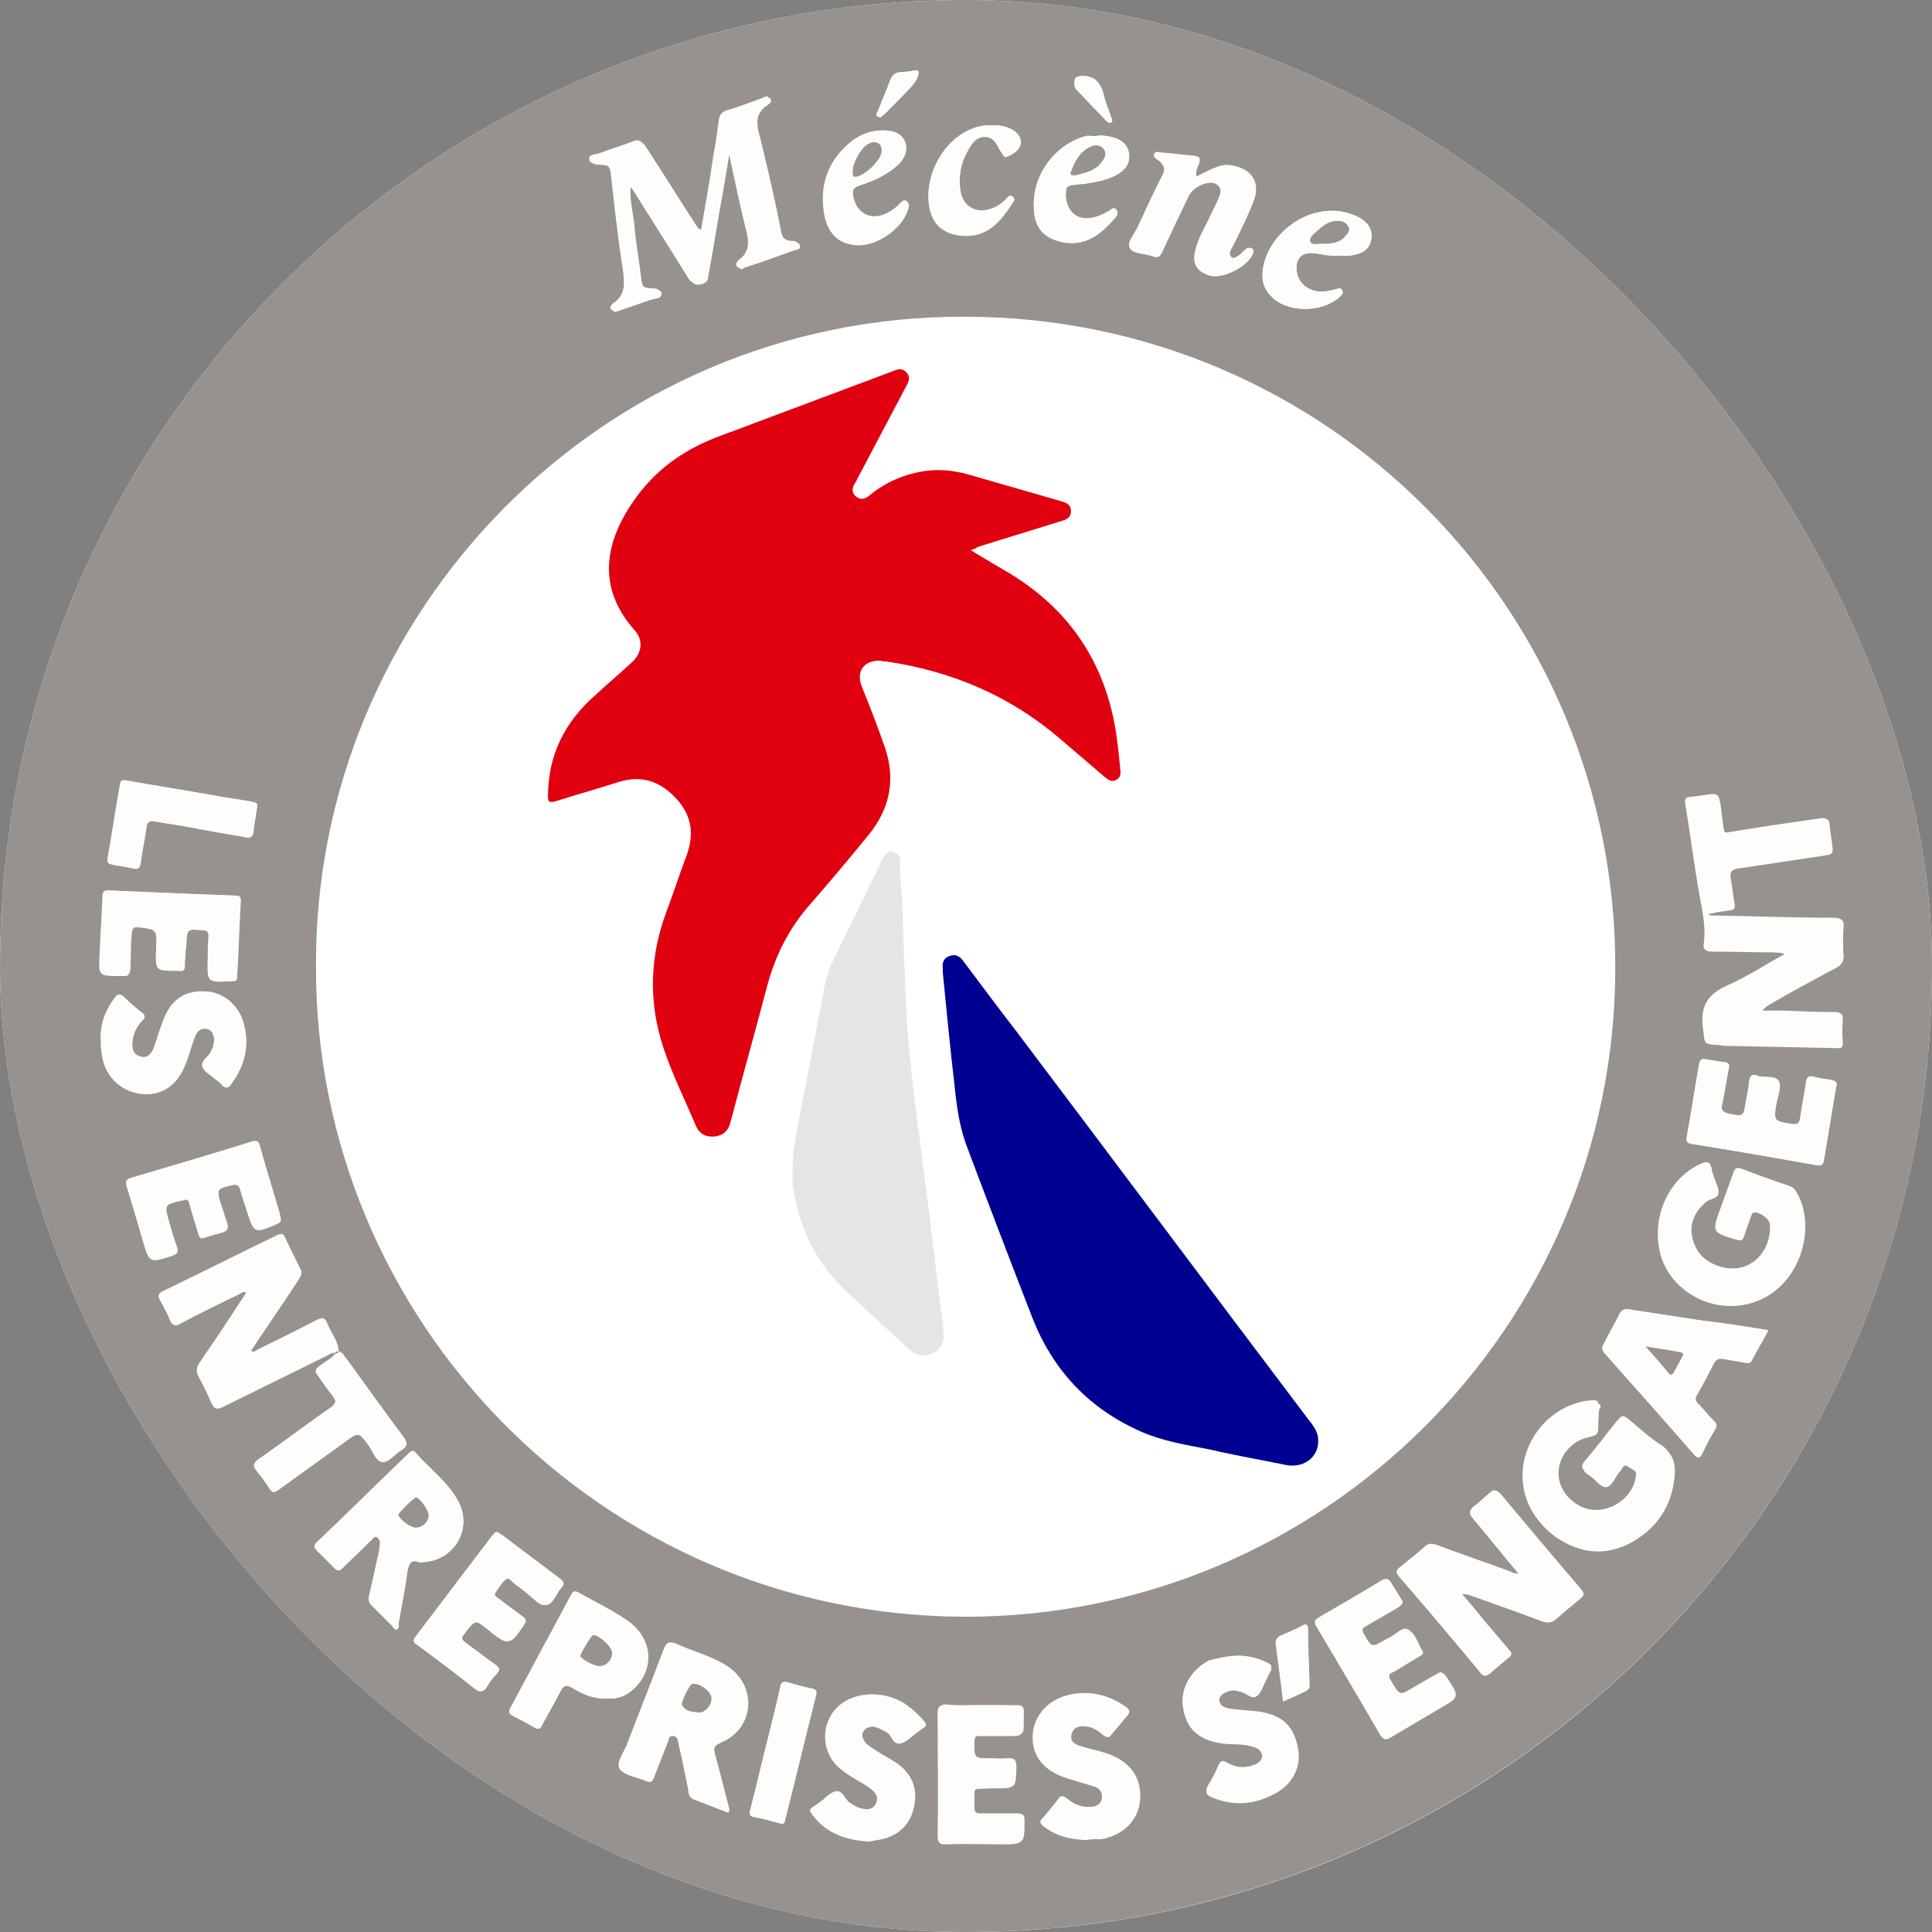 <svg width="120" height="120" viewBox="0 0 120 120" fill="none" xmlns="http://www.w3.org/2000/svg">
<rect x="0" y="0" width="120" height="120" fill="#808080" stroke="none"/>
<g clip-path="url(#clip0_10581_64929)">
<rect width="120" height="120" rx="60" fill="white"/>
<path d="M0.001 59.931C-0.091 27.312 26.443 -0.046 60.069 5.72947e-05C93.511 0.046 120.046 27.175 120 60.114C119.954 93.237 93.008 120.046 59.84 120C26.489 119.908 -0.137 92.734 0.001 59.931ZM94.335 97.72C94.106 97.766 93.923 97.674 93.74 97.583C92.276 97.034 90.766 96.531 89.302 95.982C89.028 95.89 88.799 95.844 88.525 96.073C88.022 96.531 87.518 96.942 86.969 97.354C86.74 97.537 86.695 97.674 86.924 97.903C88.616 99.87 90.263 101.883 91.956 103.851C92.139 104.079 92.322 104.125 92.551 103.942C92.917 103.622 93.283 103.302 93.694 102.981C93.923 102.798 93.923 102.661 93.74 102.478C93.374 102.066 93.054 101.655 92.688 101.243C92.047 100.511 91.453 99.733 90.812 99.001C91.041 98.955 91.224 99.001 91.361 99.093C92.825 99.642 94.335 100.145 95.799 100.694C96.119 100.831 96.394 100.785 96.668 100.557C97.126 100.145 97.629 99.733 98.132 99.321C98.361 99.138 98.452 99.001 98.224 98.727C96.531 96.759 94.884 94.792 93.237 92.825C93.008 92.55 92.825 92.505 92.551 92.734C92.23 93.008 91.91 93.328 91.59 93.557C91.27 93.786 91.27 94.014 91.544 94.335C92.459 95.433 93.374 96.622 94.335 97.72ZM21.045 83.95C20.999 83.263 20.542 82.76 20.313 82.165C20.176 81.845 20.039 81.799 19.718 81.982C18.529 82.623 17.294 83.218 16.058 83.812C15.921 83.858 15.83 84.041 15.601 83.904C15.692 83.721 15.83 83.584 15.921 83.401C16.79 82.12 17.66 80.839 18.529 79.512C18.666 79.283 18.803 79.1 18.666 78.826C18.346 78.185 18.026 77.545 17.705 76.859C17.614 76.63 17.477 76.584 17.248 76.721C14.915 77.911 12.536 79.055 10.157 80.198C9.882 80.335 9.837 80.473 9.974 80.747C10.203 81.159 10.431 81.571 10.614 82.028C10.752 82.348 10.934 82.394 11.209 82.211C12.399 81.571 13.634 80.976 14.869 80.381C15.006 80.335 15.098 80.153 15.326 80.29C15.235 80.473 15.098 80.61 15.006 80.793C14.137 82.074 13.313 83.355 12.444 84.636C12.216 84.956 12.216 85.231 12.399 85.551C12.673 86.054 12.947 86.603 13.176 87.152C13.313 87.518 13.496 87.564 13.863 87.381C16.013 86.329 18.117 85.276 20.267 84.224C20.45 84.133 20.633 83.95 20.862 84.041C20.587 84.407 20.13 84.59 19.81 84.865C19.581 85.048 19.581 85.139 19.718 85.368C20.039 85.78 20.359 86.237 20.679 86.695C20.908 86.969 20.862 87.152 20.587 87.381C19.078 88.433 17.568 89.577 16.058 90.629C15.692 90.903 15.692 91.087 15.967 91.361C16.241 91.681 16.47 92.047 16.699 92.368C16.882 92.642 17.019 92.734 17.294 92.505C18.666 91.498 20.039 90.492 21.411 89.531C22.28 88.936 22.235 88.936 22.875 89.714C23.149 90.08 23.332 90.721 23.744 90.766C24.156 90.812 24.522 90.263 24.934 90.034C25.3 89.805 25.345 89.623 25.071 89.257C23.881 87.655 22.692 86.008 21.503 84.361C21.365 84.27 21.32 83.995 21.045 83.95ZM19.627 59.977C19.535 81.937 37.332 100.328 59.886 100.419C82.166 100.465 100.328 82.394 100.328 60.114C100.374 38.063 82.623 19.718 59.977 19.672C37.286 19.581 19.535 38.155 19.627 59.977ZM110.85 59.245C110.804 59.291 110.759 59.337 110.713 59.337C109.615 59.931 108.517 60.663 107.373 61.167C106.092 61.716 105.589 62.448 105.772 63.866C105.909 64.872 105.772 64.872 106.779 64.872C106.916 64.872 107.053 64.918 107.19 64.918C109.478 64.964 111.765 65.01 114.007 65.055C114.327 65.055 114.373 64.918 114.373 64.689C114.373 64.232 114.373 63.729 114.373 63.271C114.373 62.951 114.281 62.859 113.961 62.859C112.863 62.859 111.811 62.814 110.713 62.768C110.255 62.768 109.798 62.768 109.34 62.768C109.523 62.539 109.706 62.448 109.889 62.31C111.262 61.578 112.589 60.801 113.961 60.069C114.281 59.886 114.419 59.703 114.419 59.337C114.373 58.742 114.419 58.147 114.419 57.552C114.464 57.141 114.327 57.003 113.915 57.003C111.491 57.003 109.066 56.912 106.641 56.866C106.413 56.866 106.184 56.912 106.001 56.729C106.504 56.637 106.916 56.546 107.373 56.5C107.648 56.454 107.739 56.363 107.648 56.089C107.556 55.585 107.51 55.082 107.419 54.579C107.328 54.121 107.465 53.984 107.922 53.892C109.752 53.664 111.582 53.343 113.412 53.069C113.732 53.023 113.778 52.886 113.732 52.611C113.641 52.154 113.549 51.651 113.549 51.193C113.504 50.827 113.366 50.782 113.046 50.827C111.125 51.102 109.249 51.376 107.328 51.697C107.007 51.742 106.962 51.651 106.962 51.376C106.916 50.919 106.824 50.416 106.779 49.958C106.687 49.272 106.687 49.272 106.001 49.363C105.681 49.409 105.36 49.455 104.994 49.501C104.72 49.501 104.628 49.592 104.674 49.912C104.949 51.605 105.177 53.298 105.452 54.99C105.635 56.18 106.001 57.415 105.818 58.65C105.772 58.971 105.955 59.062 106.23 59.062C107.465 59.062 108.746 59.108 109.981 59.108C110.301 59.154 110.576 59.154 110.85 59.245ZM43.553 14.274C43.37 14.228 43.325 14.136 43.279 14.045C42.227 12.444 41.22 10.797 40.168 9.196C39.985 8.875 39.802 8.738 39.436 8.875C38.75 9.15 38.064 9.333 37.377 9.607C37.149 9.699 36.737 9.653 36.737 9.973C36.783 10.294 37.194 10.202 37.423 10.248C37.789 10.248 38.018 10.385 38.064 10.797C38.292 12.856 38.521 14.914 38.841 16.973C38.979 17.797 38.979 18.483 38.201 18.94C38.109 18.986 38.018 19.123 38.064 19.26C38.155 19.443 38.292 19.352 38.43 19.306C39.116 19.077 39.756 18.849 40.443 18.62C40.671 18.528 41.129 18.574 41.083 18.208C41.037 17.934 40.626 17.98 40.397 17.98C40.077 17.934 39.894 17.842 39.848 17.43C39.711 16.241 39.482 15.052 39.39 13.862C39.299 13.13 39.116 12.398 39.162 11.62C39.39 11.666 39.436 11.803 39.482 11.941C40.626 13.725 41.769 15.509 42.867 17.339C43.096 17.705 43.279 17.751 43.691 17.613C44.011 17.476 43.965 17.247 44.011 17.064C44.331 15.326 44.606 13.542 44.926 11.803C45.063 11.071 45.155 10.385 45.292 9.653C45.475 9.745 45.429 9.836 45.475 9.928C45.795 11.437 46.115 12.947 46.481 14.411C46.664 15.143 46.756 15.784 46.024 16.241C45.887 16.332 45.795 16.47 45.887 16.607C46.024 16.836 46.161 16.653 46.298 16.607C47.305 16.287 48.311 15.921 49.318 15.555C49.455 15.509 49.73 15.509 49.684 15.28C49.684 15.052 49.455 15.052 49.272 15.052C48.769 15.006 48.586 14.777 48.494 14.274C48.128 12.352 47.671 10.431 47.213 8.555C46.985 7.732 46.847 7.045 47.717 6.496C47.854 6.405 47.945 6.268 47.854 6.13C47.762 5.993 47.579 6.13 47.488 6.176C46.756 6.451 45.978 6.725 45.246 6.954C44.926 7.045 44.834 7.228 44.789 7.503C44.697 8.189 44.56 8.875 44.468 9.607C44.102 11.117 43.828 12.673 43.553 14.274ZM99.276 88.113C99.276 87.838 99.276 87.564 99.276 87.244C99.276 87.015 99.184 86.969 98.956 86.969C97.034 87.061 95.296 88.479 94.747 90.4C94.198 92.276 94.93 94.289 96.576 95.341C98.086 96.348 99.687 96.439 101.289 95.57C102.936 94.655 103.805 93.145 103.896 91.224C103.896 90.583 103.713 90.08 103.119 89.714C102.478 89.302 101.929 88.799 101.334 88.296C100.785 87.838 100.785 87.838 100.328 88.387C99.687 89.165 99.093 89.989 98.452 90.721C98.224 90.995 98.178 91.178 98.498 91.407C98.864 91.635 99.23 92.184 99.596 92.184C100.008 92.184 100.191 91.544 100.511 91.178C100.648 91.041 100.74 90.721 100.968 90.903C101.243 91.132 101.7 91.224 101.609 91.681C101.426 93.1 99.87 94.106 98.498 93.694C97.492 93.374 96.622 92.276 96.668 91.269C96.668 90.309 97.446 89.348 98.406 89.119C99.138 88.936 99.138 88.936 99.138 88.159C99.276 88.25 99.276 88.159 99.276 88.113ZM107.465 81.113C111.399 81.113 113.046 76.676 111.628 74.114C111.491 73.885 111.399 73.748 111.125 73.656C110.164 73.336 109.157 72.97 108.197 72.604C107.876 72.467 107.785 72.604 107.693 72.878C107.465 73.61 107.19 74.297 106.916 75.029C106.367 76.538 106.367 76.493 107.876 76.996C108.151 77.087 108.242 77.041 108.334 76.767C108.471 76.355 108.608 75.989 108.746 75.578C108.791 75.486 108.791 75.349 108.974 75.303C109.34 75.257 109.981 75.715 109.981 76.081C110.027 77.865 108.608 79.192 106.916 78.689C105.909 78.414 105.269 77.773 105.086 76.721C104.949 75.898 105.315 75.212 105.955 74.663C106.184 74.434 106.687 74.48 106.733 74.114C106.779 73.793 106.55 73.427 106.458 73.107C106.413 72.924 106.321 72.787 106.321 72.604C106.23 72.192 106.047 72.101 105.681 72.284C103.759 73.153 102.615 75.44 103.119 77.636C103.439 79.558 105.36 81.067 107.465 81.113ZM45.246 112.589C45.338 112.36 45.246 112.223 45.2 112.085C44.926 111.079 44.697 110.118 44.423 109.112C44.24 108.38 44.24 108.38 44.926 108.105C45.017 108.059 45.155 108.014 45.246 107.922C46.893 106.87 46.802 104.537 45.109 103.439C44.148 102.844 43.05 102.57 42.044 102.112C41.586 101.929 41.403 101.975 41.22 102.432C40.488 104.399 39.711 106.321 38.979 108.242C38.796 108.791 38.247 109.432 38.475 109.844C38.75 110.255 39.528 110.301 40.077 110.576C40.351 110.713 40.488 110.621 40.58 110.347C40.854 109.615 41.129 108.929 41.403 108.242C41.495 108.059 41.449 107.785 41.769 107.785C42.09 107.831 42.09 108.105 42.135 108.288C42.364 109.203 42.547 110.164 42.73 111.079C42.776 111.308 42.73 111.582 43.05 111.719C43.828 112.04 44.514 112.314 45.246 112.589ZM26.032 97.034C28.136 97.08 29.417 95.021 28.456 93.237C27.816 92.047 26.672 91.224 25.803 90.217C25.666 90.034 25.528 90.126 25.391 90.263C23.515 92.093 21.594 93.969 19.673 95.799C19.49 95.982 19.49 96.119 19.673 96.302C20.039 96.668 20.359 96.988 20.725 97.354C20.953 97.583 21.091 97.629 21.32 97.354C21.914 96.759 22.509 96.21 23.104 95.616C23.195 95.524 23.287 95.387 23.424 95.478C23.515 95.524 23.607 95.661 23.607 95.799C23.607 95.936 23.561 96.119 23.561 96.256C23.378 97.217 23.149 98.178 22.921 99.138C22.875 99.413 22.921 99.55 23.104 99.733C23.515 100.145 23.927 100.557 24.339 100.968C24.43 101.06 24.522 101.243 24.659 101.197C24.796 101.151 24.751 100.968 24.751 100.877C24.934 99.779 25.162 98.727 25.3 97.629C25.391 97.125 25.528 96.805 26.032 97.034ZM109.844 82.623C108.425 82.394 107.099 82.211 105.726 82.028C104.217 81.799 102.707 81.571 101.243 81.342C101.014 81.296 100.785 81.296 100.602 81.571C100.282 82.211 99.916 82.852 99.596 83.492C99.459 83.721 99.504 83.904 99.687 84.087C101.563 86.191 103.393 88.25 105.223 90.355C105.406 90.583 105.543 90.583 105.681 90.309C105.909 89.805 106.184 89.348 106.458 88.845C106.641 88.57 106.596 88.433 106.367 88.204C106.047 87.884 105.772 87.518 105.452 87.198C105.269 87.015 105.269 86.878 105.36 86.649C105.726 86.008 106.092 85.368 106.413 84.682C106.55 84.361 106.779 84.361 107.053 84.407C107.465 84.499 107.922 84.544 108.334 84.636C108.563 84.682 108.7 84.682 108.791 84.453C109.157 83.858 109.478 83.263 109.844 82.623ZM53.938 114.373C54.076 114.373 54.259 114.327 54.442 114.281C55.586 114.144 56.409 113.458 56.683 112.406C57.004 111.216 56.683 110.255 55.677 109.523C55.311 109.249 54.945 109.066 54.533 108.837C54.259 108.654 53.938 108.517 53.71 108.242C53.527 108.059 53.389 107.831 53.572 107.556C53.71 107.327 53.938 107.236 54.213 107.236C54.533 107.282 54.808 107.465 55.082 107.602C55.403 107.785 55.448 108.38 55.906 108.288C56.272 108.197 56.546 107.876 56.866 107.648C57.004 107.556 57.187 107.419 57.324 107.327C57.507 107.19 57.553 107.099 57.37 106.916C57.095 106.595 56.775 106.275 56.409 106.001C55.311 105.131 53.618 104.994 52.474 105.68C51.102 106.504 50.828 108.425 51.926 109.615C52.383 110.072 52.932 110.393 53.481 110.713C53.755 110.85 53.984 111.033 54.213 111.216C54.442 111.445 54.579 111.674 54.396 112.04C54.259 112.36 53.938 112.406 53.618 112.36C53.298 112.314 52.978 112.131 52.703 111.948C52.429 111.719 52.291 111.216 51.926 111.262C51.56 111.308 51.285 111.674 50.965 111.902C50.828 111.994 50.645 112.131 50.507 112.223C50.233 112.36 50.279 112.497 50.462 112.726C51.331 113.87 52.52 114.281 53.938 114.373ZM67.434 114.281C67.709 114.236 68.029 114.236 68.304 114.19C69.676 113.961 70.637 112.955 70.728 111.719C70.82 110.347 70.088 109.34 68.67 108.883C68.121 108.7 67.572 108.608 67.023 108.425C66.657 108.288 66.337 108.105 66.474 107.648C66.611 107.236 66.977 107.144 67.389 107.19C67.8 107.236 68.166 107.465 68.487 107.739C68.67 107.922 68.807 107.876 68.944 107.693C69.264 107.282 69.539 106.916 69.905 106.55C70.134 106.275 70.088 106.138 69.813 105.955C68.761 105.223 67.617 104.994 66.382 105.269C65.055 105.589 64.186 106.595 64.141 107.831C64.095 109.112 64.873 110.027 66.291 110.438C66.84 110.576 67.434 110.759 67.938 110.942C68.258 111.033 68.487 111.308 68.441 111.674C68.395 112.085 68.075 112.223 67.709 112.223C67.114 112.268 66.657 112.04 66.199 111.674C66.016 111.536 65.925 111.491 65.742 111.719C65.421 112.131 65.101 112.543 64.735 112.955C64.552 113.138 64.598 113.229 64.781 113.412C65.605 114.053 66.428 114.236 67.434 114.281ZM6.268 64.644C6.268 64.872 6.268 65.147 6.314 65.376C6.451 66.702 7.412 67.754 8.693 67.892C9.974 68.075 10.98 67.434 11.483 66.153C11.666 65.65 11.85 65.101 12.033 64.552C12.17 64.186 12.353 63.729 12.856 63.866C13.268 63.957 13.405 64.46 13.222 65.055C13.176 65.147 13.13 65.238 13.085 65.33C12.947 65.65 12.444 65.879 12.582 66.245C12.719 66.565 13.13 66.794 13.405 67.022C13.542 67.114 13.634 67.206 13.771 67.343C14 67.572 14.137 67.572 14.366 67.297C15.189 66.199 15.509 64.964 15.143 63.591C14.869 62.448 13.863 61.624 12.81 61.578C11.529 61.487 10.66 62.036 10.157 63.317C9.928 63.911 9.745 64.506 9.562 65.055C9.425 65.421 9.15 65.787 8.693 65.604C8.19 65.467 8.144 65.01 8.235 64.598C8.281 64.14 8.51 63.729 8.83 63.363C9.013 63.18 9.059 63.088 8.83 62.905C8.418 62.585 8.052 62.265 7.686 61.899C7.458 61.716 7.32 61.716 7.137 61.944C6.543 62.768 6.177 63.637 6.268 64.644ZM76.95 102.844C76.31 102.844 75.669 102.981 75.12 103.256C74.022 103.759 73.336 104.948 73.473 106.001C73.656 107.373 74.434 108.059 75.852 108.288C76.493 108.38 77.133 108.288 77.728 108.471C78.094 108.563 78.368 108.7 78.414 109.112C78.414 109.523 78.14 109.706 77.774 109.798C77.225 109.981 76.722 109.844 76.218 109.615C75.898 109.432 75.806 109.523 75.669 109.798C75.486 110.21 75.257 110.621 75.029 111.033C74.846 111.353 74.937 111.491 75.257 111.628C76.63 112.223 78.002 112.085 79.283 111.353C80.336 110.759 80.839 109.661 80.61 108.654C80.336 107.327 79.649 106.641 78.277 106.458C77.682 106.367 77.088 106.321 76.493 106.275C76.127 106.229 75.715 106.138 75.715 105.68C75.669 105.314 76.127 105.04 76.584 104.994C76.722 104.994 76.904 105.04 77.042 105.086C77.408 105.131 77.728 105.589 78.048 105.36C78.323 105.177 78.46 104.72 78.643 104.354C78.734 104.217 78.78 104.034 78.872 103.896C79.055 103.622 78.963 103.485 78.689 103.393C78.094 102.981 77.545 102.844 76.95 102.844ZM30.881 95.158C30.744 95.158 30.652 95.295 30.561 95.387C28.96 97.491 27.404 99.55 25.803 101.655C25.62 101.883 25.666 102.021 25.894 102.158C27.13 103.073 28.365 103.988 29.554 104.948C29.783 105.086 29.92 105.131 30.058 104.857C30.286 104.537 30.515 104.217 30.744 103.942C30.927 103.713 30.927 103.622 30.698 103.439C30.058 102.981 29.417 102.478 28.777 102.021C28.548 101.883 28.502 101.792 28.685 101.517C29.417 100.511 29.417 100.511 30.378 101.289C30.378 101.289 30.424 101.289 30.424 101.334C31.567 102.204 31.567 102.204 32.391 100.968C32.574 100.694 32.574 100.557 32.299 100.374C31.796 100.008 31.338 99.642 30.835 99.276C30.744 99.184 30.515 99.093 30.652 98.91C30.881 98.589 31.064 98.223 31.384 98.04C31.613 97.949 31.842 98.315 32.116 98.498C32.345 98.635 32.528 98.818 32.711 98.955C33.077 99.23 33.489 99.733 33.809 99.687C34.221 99.642 34.404 99.001 34.724 98.635C34.953 98.361 34.907 98.223 34.633 98.04C33.443 97.171 32.254 96.256 31.064 95.341C31.064 95.25 30.973 95.204 30.881 95.158ZM87.106 99.459C86.924 99.138 86.695 98.772 86.466 98.406C86.283 98.086 86.146 98.04 85.826 98.223C84.544 99.001 83.264 99.733 81.937 100.511C81.662 100.648 81.662 100.785 81.8 101.06C83.126 103.256 84.407 105.497 85.734 107.739C85.917 108.059 86.054 108.105 86.374 107.922C87.381 107.327 88.387 106.733 89.394 106.138C90.675 105.406 90.675 105.406 89.851 104.171C89.668 103.896 89.531 103.896 89.257 104.034C88.845 104.308 88.388 104.537 87.976 104.765C86.924 105.36 86.969 105.36 86.374 104.354C86.192 104.079 86.283 103.942 86.558 103.851C87.106 103.53 87.61 103.21 88.159 102.89C88.296 102.798 88.479 102.753 88.342 102.524C88.067 102.066 87.93 101.472 87.472 101.243C87.152 101.06 86.74 101.609 86.374 101.746C86.283 101.792 86.192 101.838 86.1 101.883C85.231 102.387 85.231 102.387 84.728 101.517C84.544 101.197 84.636 101.106 84.91 100.968C85.551 100.602 86.237 100.191 86.878 99.825C86.969 99.733 87.106 99.687 87.106 99.459ZM17.431 75.623C17.431 75.623 17.385 75.532 17.385 75.395C16.973 73.976 16.516 72.604 16.15 71.186C16.058 70.82 15.921 70.82 15.601 70.911C13.13 71.689 10.614 72.421 8.144 73.153C7.869 73.244 7.778 73.336 7.869 73.656C8.235 74.8 8.556 75.898 8.876 77.041C9.288 78.46 9.288 78.414 10.706 77.957C11.026 77.865 11.072 77.682 10.98 77.407C10.797 76.904 10.66 76.447 10.523 75.944C10.203 74.8 10.203 74.8 11.3 74.525C11.346 74.525 11.392 74.525 11.392 74.525C11.621 74.434 11.712 74.525 11.758 74.708C11.85 75.12 11.987 75.532 12.124 75.944C12.49 77.133 12.261 76.95 13.359 76.63C13.496 76.584 13.588 76.538 13.725 76.538C14.091 76.493 14.228 76.31 14.091 75.898C13.954 75.532 13.863 75.166 13.725 74.8C13.405 73.839 13.451 73.793 14.457 73.565C14.686 73.519 14.869 73.565 14.915 73.839C15.006 74.297 15.189 74.708 15.326 75.166C15.784 76.584 15.784 76.584 17.202 75.989C17.248 75.989 17.248 75.989 17.294 75.944C17.385 75.898 17.431 75.852 17.431 75.623ZM114.053 67.48C114.144 67.206 113.961 67.114 113.687 67.068C113.366 67.022 113.046 66.977 112.68 66.885C112.406 66.84 112.223 66.885 112.177 67.206C112.085 67.938 111.902 68.715 111.811 69.447C111.765 69.767 111.628 69.859 111.308 69.813C110.164 69.63 110.164 69.63 110.347 68.487C110.438 68.029 110.667 67.48 110.484 67.16C110.301 66.794 109.661 66.931 109.203 66.84C109.157 66.84 109.157 66.84 109.112 66.794C108.837 66.702 108.7 66.794 108.654 67.114C108.608 67.572 108.517 68.029 108.425 68.487C108.288 69.356 108.288 69.356 107.373 69.173C107.007 69.081 106.87 68.944 106.962 68.578C107.099 67.846 107.19 67.114 107.373 66.382C107.419 66.108 107.328 65.97 107.099 65.97C106.687 65.924 106.275 65.833 105.909 65.787C105.681 65.742 105.589 65.879 105.543 66.062C105.269 67.572 105.04 69.127 104.766 70.637C104.72 70.865 104.766 71.003 105.086 71.048C107.693 71.46 110.255 71.918 112.863 72.375C113.092 72.421 113.229 72.375 113.275 72.101C113.549 70.591 113.778 69.035 114.053 67.48ZM9.699 58.925C9.654 60.297 9.654 60.297 11.026 60.297C11.072 60.297 11.117 60.297 11.163 60.297C11.392 60.343 11.483 60.252 11.483 60.023C11.483 59.565 11.529 59.154 11.575 58.696C11.621 57.69 11.621 57.69 12.627 57.781C12.902 57.781 12.993 57.873 12.993 58.147C12.947 58.605 12.947 59.062 12.947 59.52C12.902 61.029 12.902 61.029 14.411 60.938C14.457 60.938 14.503 60.938 14.503 60.938C14.686 60.938 14.732 60.846 14.732 60.663C14.823 59.108 14.869 57.507 14.96 55.951C14.96 55.677 14.869 55.631 14.64 55.631C12.033 55.539 9.425 55.402 6.817 55.311C6.497 55.311 6.405 55.402 6.405 55.722C6.36 56.958 6.268 58.193 6.222 59.428C6.177 60.618 6.177 60.618 7.32 60.618C7.412 60.618 7.549 60.618 7.641 60.618C7.961 60.663 8.052 60.48 8.098 60.206C8.144 59.474 8.098 58.742 8.19 57.964C8.235 57.598 8.327 57.552 8.693 57.598C9.745 57.735 9.791 57.69 9.745 58.788C9.699 58.833 9.699 58.879 9.699 58.925ZM60.938 105.909C60.206 105.909 59.474 105.955 58.696 105.909C58.33 105.909 58.239 106.046 58.239 106.412C58.239 108.974 58.285 111.491 58.239 114.053C58.239 114.464 58.376 114.556 58.742 114.556C59.886 114.51 60.984 114.556 62.128 114.556C63.592 114.556 63.546 114.556 63.546 113.138C63.546 112.726 63.408 112.68 63.042 112.68C62.311 112.68 61.579 112.68 60.801 112.68C60.526 112.68 60.435 112.589 60.435 112.314C60.481 110.896 60.16 111.17 61.579 111.079C61.67 111.079 61.716 111.079 61.807 111.079C63.042 111.079 63.042 111.079 63.042 109.844C63.042 109.386 62.951 109.203 62.448 109.249C62.082 109.295 61.762 109.249 61.396 109.249C60.389 109.249 60.435 109.249 60.435 108.242C60.435 107.922 60.526 107.785 60.847 107.831C61.441 107.831 62.036 107.831 62.631 107.831C63.5 107.831 63.5 107.831 63.5 106.961C63.5 106.733 63.5 106.55 63.5 106.321C63.546 106.001 63.408 105.909 63.088 105.955C62.402 105.909 61.67 105.909 60.938 105.909ZM37.698 105.497C38.247 105.543 38.796 105.36 39.253 104.994C40.717 103.759 40.58 101.7 38.887 100.602C37.926 99.962 36.874 99.459 35.913 98.91C35.685 98.772 35.593 98.864 35.456 99.093C34.221 101.38 32.986 103.668 31.75 106.001C31.613 106.275 31.613 106.412 31.887 106.595C32.345 106.824 32.757 107.053 33.169 107.282C33.397 107.419 33.535 107.419 33.672 107.144C34.038 106.458 34.45 105.772 34.816 105.04C34.998 104.72 35.136 104.628 35.502 104.811C36.142 105.223 36.874 105.543 37.698 105.497ZM74.297 10.98C74.251 10.614 74.388 10.385 74.48 10.156C74.571 9.836 74.525 9.699 74.159 9.699C73.519 9.653 72.879 9.562 72.284 9.516C72.147 9.516 71.918 9.379 71.826 9.607C71.735 9.79 71.964 9.928 72.101 10.019C72.513 10.294 72.467 10.614 72.284 11.026C71.735 12.078 71.277 13.13 70.774 14.182C70.591 14.594 70.088 15.097 70.317 15.463C70.5 15.829 71.186 15.738 71.598 15.921C71.918 16.058 72.055 15.921 72.192 15.646C72.741 14.457 73.29 13.313 73.839 12.169C74.068 11.666 74.937 11.209 75.486 11.392C75.852 11.483 76.035 11.758 75.898 12.169C75.761 12.535 75.578 12.901 75.395 13.267C75.029 14.091 74.525 14.868 74.343 15.738C74.205 16.424 74.48 16.881 75.12 17.11C75.944 17.385 77.636 16.515 77.865 15.646C77.865 15.555 77.865 15.509 77.82 15.463C77.728 15.418 77.636 15.372 77.591 15.463C77.454 15.601 77.316 15.738 77.179 15.829C76.95 15.966 76.722 16.195 76.493 15.966C76.264 15.784 76.447 15.509 76.584 15.28C77.042 14.365 77.499 13.45 77.865 12.49C78.323 11.346 77.728 10.431 76.493 10.294C76.127 10.248 75.761 10.339 75.441 10.522C74.937 10.66 74.617 10.797 74.297 10.98ZM15.967 50.141C16.058 49.867 15.83 49.821 15.555 49.775C14.823 49.638 14.045 49.546 13.313 49.409C11.529 49.089 9.745 48.814 7.961 48.494C7.778 48.448 7.595 48.403 7.503 48.677C7.229 50.233 7 51.788 6.726 53.298C6.68 53.572 6.771 53.664 7.046 53.709C7.458 53.755 7.869 53.801 8.281 53.938C8.601 54.03 8.693 53.892 8.739 53.618C8.83 52.886 9.013 52.108 9.105 51.376C9.15 51.056 9.288 50.965 9.608 51.01C10.34 51.148 11.072 51.239 11.804 51.376C12.902 51.559 14.045 51.788 15.143 51.971C15.372 52.017 15.647 52.108 15.738 51.742C15.784 51.285 15.875 50.782 15.967 50.141ZM68.304 8.418C68.075 8.464 67.8 8.464 67.572 8.509C65.833 8.875 64.369 10.568 64.232 12.352C64.095 13.954 64.644 14.777 66.016 15.052C67.434 15.326 68.395 14.548 69.264 13.542C69.356 13.405 69.493 13.313 69.356 13.13C69.173 12.901 69.036 13.084 68.898 13.176C68.395 13.45 67.938 13.679 67.343 13.633C66.657 13.542 66.153 12.947 66.199 12.124C66.199 11.529 66.199 11.529 67.206 11.437C67.251 11.437 67.297 11.437 67.297 11.437C68.075 11.3 68.853 11.209 69.539 10.751C69.951 10.477 70.179 10.111 70.134 9.653C70.088 9.15 69.768 8.875 69.356 8.692C68.99 8.464 68.67 8.418 68.304 8.418ZM54.853 8.098C54.121 8.098 53.481 8.326 52.932 8.738C51.422 9.928 50.873 11.483 51.194 13.313C51.377 14.457 52.063 15.052 53.161 15.143C54.487 15.235 56.18 13.999 56.409 12.718C56.409 12.627 56.409 12.535 56.318 12.49C56.18 12.398 56.089 12.444 55.997 12.535C55.769 12.764 55.54 12.993 55.265 13.13C54.259 13.771 53.252 13.359 52.978 12.215C52.886 11.849 52.932 11.62 53.344 11.437C54.167 11.163 54.991 10.843 55.631 10.248C56.135 9.79 56.363 9.241 56.18 8.738C55.997 8.372 55.54 8.098 54.853 8.098ZM83.172 15.875C83.401 15.875 83.63 15.921 83.858 15.875C84.407 15.784 84.956 15.646 85.139 15.006C85.368 14.319 84.956 13.679 84.087 13.359C81.708 12.398 79.055 14.182 78.506 16.378C78.277 17.247 78.414 17.98 79.146 18.574C80.244 19.489 82.349 19.352 83.309 18.345C83.401 18.254 83.447 18.117 83.355 18.025C83.309 17.888 83.172 17.934 83.081 17.934C82.76 18.025 82.394 18.117 82.028 18.117C81.296 18.071 80.702 17.659 80.564 16.973C80.381 16.104 80.839 15.601 81.708 15.738C82.166 15.784 82.669 15.921 83.172 15.875ZM48.54 113.275C48.723 113.321 48.769 113.092 48.815 112.863C49.455 110.347 50.05 107.831 50.69 105.314C50.782 104.994 50.645 104.903 50.37 104.857C49.867 104.765 49.409 104.628 48.952 104.491C48.632 104.399 48.54 104.491 48.494 104.765C48.22 105.863 47.945 106.916 47.717 108.014C47.351 109.432 47.03 110.85 46.664 112.268C46.619 112.497 46.481 112.726 46.847 112.817C47.351 112.955 47.854 113.092 48.54 113.275ZM61.67 7.777C61.213 7.777 60.755 7.823 60.343 8.006C58.468 8.738 57.278 11.163 57.781 13.084C58.01 14.045 58.651 14.502 59.657 14.594C61.35 14.777 62.173 13.633 62.951 12.49C63.042 12.352 62.997 12.307 62.905 12.215C62.768 12.078 62.631 12.169 62.539 12.307C62.219 12.627 61.853 12.901 61.441 12.993C60.572 13.267 59.794 12.764 59.657 11.849C59.52 10.98 59.657 10.111 60.115 9.333C60.343 8.921 60.618 8.509 61.167 8.464C61.762 8.464 61.899 8.921 62.128 9.333C62.173 9.424 62.219 9.516 62.311 9.607C62.356 9.699 62.448 9.745 62.539 9.699C62.859 9.516 63.225 9.379 63.363 9.013C63.5 8.692 63.317 8.418 63.088 8.189C62.677 7.869 62.173 7.777 61.67 7.777ZM79.695 105.68C80.198 105.452 80.702 105.223 81.159 104.994C81.388 104.903 81.342 104.72 81.342 104.537C81.296 103.439 81.251 102.295 81.251 101.197C81.251 100.877 81.113 100.831 80.885 100.968C80.473 101.197 80.015 101.38 79.604 101.563C79.329 101.655 79.238 101.838 79.283 102.112C79.421 103.347 79.558 104.491 79.695 105.68ZM66.748 5.307C66.748 5.261 66.748 5.444 66.794 5.49C67.434 6.176 68.075 6.862 68.715 7.503C68.807 7.594 68.898 7.64 68.99 7.549C69.081 7.457 69.036 7.366 68.99 7.274C68.853 6.817 68.624 6.405 68.532 5.902C68.349 5.124 68.029 4.666 67.114 4.712C66.794 4.758 66.703 4.849 66.748 5.307ZM57.049 4.575C57.095 4.346 56.958 4.346 56.775 4.392C56.5 4.438 56.272 4.438 55.997 4.483C55.631 4.483 55.403 4.666 55.311 5.032C55.082 5.627 54.808 6.222 54.579 6.862C54.533 7 54.396 7.137 54.533 7.228C54.716 7.366 54.808 7.183 54.945 7.091C55.54 6.496 56.135 5.902 56.683 5.307C56.821 5.078 57.004 4.849 57.049 4.575Z" fill="#97928D"/>
<path d="M110.849 59.245C110.575 59.153 110.346 59.153 110.072 59.153C108.836 59.153 107.555 59.107 106.32 59.107C106 59.107 105.863 59.016 105.908 58.696C106.046 57.461 105.725 56.271 105.542 55.036C105.314 53.343 105.039 51.65 104.765 49.958C104.719 49.683 104.856 49.592 105.085 49.546C105.405 49.5 105.771 49.454 106.091 49.409C106.778 49.317 106.732 49.317 106.869 50.003C106.915 50.461 107.006 50.964 107.052 51.422C107.098 51.696 107.144 51.788 107.418 51.742C109.294 51.422 111.215 51.147 113.137 50.873C113.457 50.827 113.64 50.873 113.64 51.239C113.686 51.696 113.777 52.199 113.823 52.657C113.869 52.931 113.777 53.069 113.503 53.114C111.673 53.389 109.843 53.663 108.013 53.938C107.555 53.983 107.418 54.166 107.51 54.624C107.601 55.127 107.647 55.63 107.738 56.134C107.784 56.408 107.738 56.5 107.464 56.545C107.006 56.591 106.549 56.683 106.091 56.774C106.32 56.957 106.549 56.911 106.732 56.911C109.157 56.957 111.581 57.003 114.006 57.049C114.418 57.049 114.555 57.186 114.509 57.598C114.463 58.192 114.463 58.787 114.509 59.382C114.509 59.748 114.372 59.931 114.052 60.114C112.679 60.846 111.307 61.578 109.98 62.356C109.797 62.447 109.614 62.584 109.431 62.813C109.889 62.813 110.346 62.813 110.803 62.813C111.901 62.859 112.954 62.905 114.052 62.905C114.372 62.905 114.463 62.996 114.463 63.316C114.418 63.774 114.418 64.277 114.463 64.735C114.463 65.009 114.418 65.146 114.097 65.101C111.81 65.055 109.523 65.009 107.281 64.963C107.144 64.963 107.006 64.963 106.869 64.918C105.908 64.872 106 64.872 105.863 63.911C105.68 62.539 106.229 61.761 107.464 61.212C108.653 60.709 109.706 60.022 110.803 59.382C110.758 59.336 110.758 59.336 110.849 59.245Z" fill="#FDFDFC"/>
<path d="M43.553 14.274C43.827 12.672 44.102 11.071 44.331 9.516C44.468 8.83 44.559 8.143 44.651 7.411C44.697 7.137 44.834 6.954 45.108 6.862C45.886 6.634 46.618 6.359 47.35 6.085C47.487 6.039 47.624 5.902 47.716 6.039C47.807 6.176 47.716 6.313 47.579 6.405C46.709 6.908 46.892 7.64 47.075 8.464C47.533 10.339 47.99 12.261 48.356 14.182C48.448 14.685 48.677 14.914 49.134 14.96C49.317 14.96 49.546 14.96 49.546 15.189C49.546 15.418 49.317 15.418 49.18 15.463C48.173 15.829 47.167 16.195 46.16 16.515C46.023 16.561 45.886 16.744 45.749 16.515C45.657 16.378 45.794 16.241 45.886 16.149C46.572 15.646 46.526 15.006 46.343 14.319C45.977 12.81 45.657 11.346 45.337 9.836C45.337 9.745 45.337 9.607 45.154 9.562C45.017 10.294 44.88 11.026 44.788 11.712C44.468 13.45 44.193 15.235 43.873 16.973C43.827 17.156 43.873 17.385 43.553 17.522C43.187 17.659 42.958 17.613 42.729 17.247C41.631 15.463 40.488 13.679 39.344 11.849C39.252 11.758 39.207 11.575 39.024 11.529C38.978 12.307 39.161 13.039 39.252 13.771C39.39 14.96 39.618 16.149 39.71 17.339C39.756 17.751 39.939 17.842 40.259 17.888C40.533 17.934 40.899 17.842 40.945 18.117C40.991 18.483 40.533 18.437 40.305 18.528C39.664 18.803 38.978 18.986 38.292 19.215C38.154 19.26 38.017 19.352 37.926 19.169C37.88 19.032 37.971 18.94 38.063 18.849C38.841 18.345 38.795 17.659 38.703 16.881C38.383 14.823 38.154 12.764 37.926 10.705C37.88 10.294 37.651 10.202 37.285 10.156C37.011 10.156 36.599 10.202 36.599 9.882C36.553 9.562 37.011 9.607 37.239 9.516C37.926 9.241 38.612 9.058 39.298 8.784C39.71 8.601 39.847 8.784 40.03 9.104C41.036 10.751 42.089 12.352 43.141 13.954C43.324 14.136 43.37 14.228 43.553 14.274Z" fill="#FDFDFC"/>
<path d="M20.817 84.041C20.588 83.995 20.405 84.133 20.222 84.224C18.072 85.276 15.922 86.329 13.817 87.381C13.451 87.564 13.314 87.518 13.131 87.152C12.902 86.603 12.628 86.054 12.353 85.551C12.17 85.231 12.17 84.956 12.399 84.636C13.268 83.355 14.137 82.074 14.961 80.793C15.052 80.656 15.19 80.473 15.281 80.29C15.098 80.152 14.961 80.335 14.824 80.381C13.588 80.976 12.399 81.571 11.164 82.211C10.843 82.348 10.706 82.348 10.569 82.028C10.386 81.571 10.157 81.159 9.928 80.747C9.791 80.473 9.837 80.335 10.111 80.198C12.49 79.054 14.824 77.865 17.203 76.721C17.431 76.63 17.523 76.63 17.66 76.859C17.98 77.499 18.3 78.185 18.621 78.826C18.758 79.1 18.666 79.283 18.483 79.512C17.614 80.793 16.745 82.074 15.876 83.401C15.784 83.538 15.647 83.721 15.556 83.904C15.739 84.041 15.876 83.904 16.013 83.812C17.248 83.218 18.438 82.623 19.673 81.982C19.993 81.845 20.131 81.845 20.268 82.165C20.497 82.76 20.954 83.263 21 83.95C20.908 83.95 20.817 83.904 20.817 84.041Z" fill="#FDFDFC"/>
<path d="M94.335 97.766C93.374 96.622 92.46 95.478 91.499 94.334C91.224 94.014 91.224 93.831 91.544 93.557C91.865 93.328 92.185 93.008 92.505 92.733C92.78 92.459 92.963 92.55 93.192 92.825C94.838 94.792 96.485 96.759 98.178 98.726C98.407 99.001 98.315 99.138 98.087 99.321C97.583 99.733 97.08 100.144 96.623 100.556C96.348 100.785 96.119 100.831 95.753 100.693C94.289 100.144 92.826 99.596 91.316 99.092C91.133 99.046 90.996 99.001 90.767 99.001C91.407 99.733 92.002 100.51 92.642 101.242C93.008 101.654 93.329 102.112 93.695 102.478C93.878 102.706 93.832 102.844 93.649 102.981C93.283 103.301 92.871 103.621 92.505 103.942C92.276 104.17 92.094 104.125 91.91 103.85C90.263 101.837 88.571 99.87 86.878 97.903C86.695 97.674 86.695 97.537 86.924 97.354C87.427 96.942 87.976 96.53 88.479 96.073C88.708 95.844 88.937 95.844 89.257 95.981C90.721 96.53 92.185 97.079 93.695 97.582C93.923 97.674 94.106 97.811 94.335 97.766L94.381 97.811C94.381 97.766 94.381 97.766 94.335 97.766Z" fill="#FDFDFC"/>
<path d="M99.275 88.113C99.275 88.205 99.275 88.25 99.275 88.342C99.275 89.12 99.275 89.12 98.543 89.303C97.583 89.531 96.805 90.492 96.805 91.453C96.759 92.459 97.628 93.557 98.635 93.877C100.007 94.289 101.563 93.237 101.746 91.865C101.791 91.361 101.334 91.27 101.105 91.087C100.831 90.904 100.785 91.224 100.648 91.361C100.327 91.681 100.144 92.368 99.733 92.368C99.367 92.368 99.046 91.819 98.635 91.59C98.269 91.361 98.314 91.178 98.589 90.904C99.23 90.126 99.87 89.348 100.465 88.571C100.922 88.022 100.922 88.022 101.471 88.479C102.066 88.937 102.615 89.486 103.255 89.897C103.85 90.263 104.033 90.766 104.033 91.407C103.942 93.329 103.072 94.792 101.425 95.753C99.824 96.668 98.223 96.531 96.713 95.524C95.066 94.427 94.334 92.413 94.883 90.584C95.432 88.662 97.171 87.29 99.092 87.152C99.321 87.152 99.412 87.198 99.412 87.427C99.275 87.518 99.321 87.793 99.275 88.113Z" fill="#FDFDFC"/>
<path d="M107.464 81.113C105.36 81.113 103.438 79.603 103.072 77.636C102.615 75.44 103.713 73.153 105.634 72.283C106.046 72.1 106.229 72.192 106.275 72.603C106.32 72.787 106.366 72.924 106.412 73.107C106.503 73.427 106.732 73.793 106.686 74.113C106.641 74.479 106.183 74.433 105.909 74.662C105.314 75.211 104.948 75.852 105.039 76.721C105.177 77.773 105.863 78.414 106.869 78.688C108.562 79.191 110.026 77.865 109.934 76.08C109.934 75.714 109.294 75.257 108.928 75.303C108.745 75.303 108.745 75.486 108.699 75.577C108.562 75.989 108.379 76.355 108.288 76.767C108.196 77.041 108.105 77.041 107.83 76.995C106.32 76.538 106.32 76.538 106.869 75.028C107.144 74.296 107.373 73.61 107.647 72.878C107.739 72.603 107.83 72.466 108.15 72.603C109.111 72.969 110.117 73.335 111.078 73.656C111.307 73.747 111.444 73.884 111.581 74.113C113 76.629 111.353 81.113 107.464 81.113Z" fill="#FDFDFC"/>
<path d="M45.246 112.588C44.514 112.314 43.782 112.039 43.096 111.765C42.776 111.673 42.822 111.353 42.776 111.124C42.547 110.209 42.364 109.249 42.181 108.334C42.135 108.105 42.135 107.831 41.815 107.831C41.495 107.785 41.541 108.105 41.449 108.288C41.175 108.974 40.9 109.706 40.626 110.392C40.534 110.667 40.397 110.758 40.122 110.621C39.573 110.392 38.796 110.301 38.521 109.889C38.292 109.477 38.796 108.837 39.024 108.288C39.756 106.321 40.534 104.399 41.266 102.478C41.449 102.02 41.632 101.929 42.09 102.158C43.096 102.615 44.194 102.89 45.155 103.484C46.847 104.537 46.939 106.87 45.292 107.968C45.2 108.014 45.063 108.105 44.972 108.151C44.285 108.471 44.285 108.471 44.468 109.157C44.743 110.164 44.972 111.124 45.246 112.131C45.246 112.222 45.338 112.36 45.246 112.588ZM44.194 105.497C44.194 105.086 43.508 104.537 43.05 104.582C42.913 104.582 42.273 105.726 42.41 105.909C42.639 106.275 43.05 106.321 43.462 106.367C43.828 106.367 44.24 105.863 44.194 105.497Z" fill="#FDFDFC"/>
<path d="M26.032 97.034C25.528 96.851 25.391 97.126 25.299 97.629C25.162 98.727 24.933 99.779 24.75 100.877C24.75 101.014 24.796 101.152 24.659 101.197C24.476 101.243 24.43 101.06 24.339 100.969C23.927 100.557 23.515 100.145 23.104 99.734C22.921 99.55 22.875 99.413 22.921 99.139C23.149 98.178 23.332 97.217 23.561 96.257C23.607 96.119 23.607 95.936 23.607 95.799C23.607 95.662 23.515 95.57 23.424 95.479C23.287 95.387 23.195 95.525 23.104 95.616C22.509 96.211 21.914 96.76 21.319 97.355C21.091 97.583 20.953 97.583 20.725 97.355C20.404 96.989 20.038 96.623 19.672 96.302C19.489 96.119 19.489 95.982 19.672 95.799C21.594 93.969 23.47 92.093 25.391 90.263C25.528 90.126 25.666 90.08 25.803 90.218C26.672 91.224 27.816 92.048 28.456 93.237C29.417 95.021 28.136 97.08 26.032 97.034ZM26.626 94.106C26.626 93.832 26.032 93.008 25.803 93.008C25.711 93.008 24.75 93.969 24.705 94.061C24.705 94.289 25.437 94.884 25.757 94.884C26.26 94.884 26.672 94.518 26.626 94.106Z" fill="#FDFDFC"/>
<path d="M109.842 82.623C109.476 83.309 109.156 83.858 108.836 84.453C108.744 84.682 108.607 84.682 108.378 84.636C107.967 84.544 107.509 84.499 107.097 84.407C106.823 84.361 106.594 84.407 106.457 84.682C106.137 85.322 105.771 86.008 105.405 86.649C105.267 86.878 105.313 87.015 105.496 87.198C105.816 87.518 106.091 87.884 106.411 88.204C106.64 88.387 106.686 88.57 106.503 88.845C106.228 89.302 105.954 89.805 105.725 90.309C105.588 90.583 105.45 90.583 105.267 90.355C103.438 88.25 101.562 86.191 99.732 84.087C99.549 83.904 99.503 83.721 99.64 83.492C100.006 82.852 100.327 82.211 100.647 81.571C100.784 81.25 101.013 81.296 101.287 81.342C102.797 81.571 104.307 81.799 105.771 82.028C107.097 82.165 108.424 82.394 109.842 82.623ZM102.202 83.629C102.751 84.224 103.209 84.773 103.666 85.276C103.758 85.414 103.849 85.414 103.941 85.231C104.124 84.91 104.307 84.544 104.49 84.224C104.581 84.087 104.581 83.995 104.398 83.95C103.712 83.858 103.026 83.767 102.202 83.629Z" fill="#FDFDFC"/>
<path d="M53.937 114.373C52.519 114.282 51.33 113.87 50.506 112.726C50.323 112.497 50.277 112.406 50.552 112.223C50.735 112.132 50.872 111.994 51.009 111.903C51.33 111.674 51.604 111.308 51.97 111.262C52.336 111.217 52.473 111.72 52.748 111.949C53.022 112.131 53.297 112.314 53.663 112.36C53.983 112.406 54.258 112.36 54.441 112.04C54.578 111.72 54.486 111.445 54.258 111.217C54.029 111.034 53.754 110.851 53.526 110.713C52.977 110.393 52.428 110.119 51.97 109.615C50.872 108.472 51.101 106.504 52.519 105.681C53.663 104.995 55.355 105.132 56.453 106.001C56.819 106.276 57.14 106.596 57.414 106.916C57.551 107.099 57.551 107.191 57.368 107.328C57.185 107.419 57.048 107.557 56.911 107.648C56.591 107.877 56.316 108.197 55.95 108.289C55.493 108.38 55.447 107.785 55.127 107.602C54.852 107.419 54.623 107.236 54.258 107.236C53.983 107.236 53.754 107.328 53.617 107.557C53.48 107.831 53.617 108.014 53.754 108.243C53.983 108.472 54.303 108.655 54.578 108.838C54.944 109.066 55.355 109.295 55.721 109.524C56.728 110.256 57.048 111.217 56.728 112.406C56.453 113.458 55.63 114.144 54.486 114.282C54.258 114.327 54.029 114.373 53.937 114.373Z" fill="#FDFDFC"/>
<path d="M67.435 114.281C66.474 114.236 65.605 114.007 64.873 113.458C64.644 113.275 64.644 113.183 64.827 113C65.193 112.589 65.513 112.177 65.834 111.765C66.017 111.536 66.108 111.582 66.291 111.719C66.703 112.085 67.206 112.314 67.801 112.268C68.167 112.223 68.487 112.085 68.533 111.719C68.579 111.353 68.35 111.079 68.03 110.987C67.481 110.804 66.932 110.667 66.383 110.484C64.964 110.072 64.232 109.157 64.232 107.876C64.232 106.687 65.147 105.635 66.474 105.314C67.709 105.04 68.853 105.269 69.905 106.001C70.18 106.184 70.225 106.321 69.997 106.595C69.677 106.961 69.356 107.373 69.036 107.739C68.899 107.922 68.762 107.968 68.579 107.785C68.258 107.51 67.892 107.282 67.481 107.236C67.069 107.19 66.703 107.236 66.566 107.693C66.428 108.151 66.749 108.334 67.115 108.471C67.664 108.654 68.213 108.791 68.762 108.929C70.18 109.386 70.912 110.393 70.82 111.765C70.729 113.046 69.768 114.007 68.396 114.236C67.984 114.236 67.664 114.236 67.435 114.281Z" fill="#FDFDFC"/>
<path d="M6.268 64.644C6.222 63.637 6.542 62.768 7.137 61.99C7.32 61.761 7.457 61.715 7.686 61.944C8.052 62.31 8.464 62.63 8.83 62.951C9.059 63.134 8.967 63.271 8.83 63.408C8.51 63.728 8.281 64.186 8.235 64.644C8.189 65.055 8.235 65.513 8.693 65.65C9.15 65.787 9.425 65.467 9.562 65.101C9.791 64.506 9.974 63.911 10.157 63.362C10.66 62.081 11.529 61.532 12.81 61.624C13.862 61.67 14.823 62.539 15.143 63.637C15.509 65.01 15.189 66.199 14.366 67.343C14.182 67.617 14 67.617 13.771 67.388C13.679 67.251 13.542 67.16 13.405 67.068C13.13 66.794 12.719 66.611 12.581 66.29C12.444 65.924 12.947 65.696 13.085 65.376C13.13 65.284 13.176 65.192 13.222 65.101C13.405 64.552 13.268 64.003 12.856 63.911C12.307 63.82 12.17 64.232 12.032 64.598C11.849 65.101 11.712 65.696 11.483 66.199C10.98 67.48 9.928 68.12 8.693 67.937C7.412 67.754 6.451 66.748 6.314 65.421C6.268 65.147 6.268 64.872 6.268 64.644Z" fill="#FDFDFC"/>
<path d="M76.949 102.844C77.544 102.844 78.139 102.981 78.688 103.255C78.962 103.393 79.054 103.484 78.871 103.759C78.779 103.896 78.688 104.079 78.642 104.216C78.459 104.536 78.322 104.994 78.047 105.223C77.727 105.451 77.407 104.994 77.041 104.948C76.904 104.948 76.721 104.857 76.583 104.857C76.08 104.857 75.668 105.177 75.714 105.543C75.76 106 76.126 106.092 76.492 106.138C77.087 106.229 77.681 106.229 78.276 106.321C79.649 106.549 80.335 107.19 80.609 108.517C80.838 109.569 80.335 110.621 79.283 111.216C78.002 111.948 76.675 112.085 75.257 111.49C74.936 111.353 74.845 111.216 75.028 110.896C75.257 110.53 75.485 110.118 75.668 109.66C75.806 109.386 75.897 109.294 76.217 109.477C76.675 109.752 77.224 109.843 77.773 109.66C78.093 109.569 78.413 109.386 78.413 108.974C78.413 108.562 78.093 108.425 77.727 108.334C77.087 108.151 76.446 108.242 75.851 108.151C74.433 107.922 73.656 107.236 73.472 105.863C73.335 104.811 74.022 103.667 75.119 103.118C75.668 102.981 76.263 102.844 76.949 102.844Z" fill="#FDFDFC"/>
<path d="M30.88 95.158C30.972 95.204 31.063 95.25 31.201 95.341C32.39 96.256 33.579 97.125 34.769 98.04C35.043 98.223 35.089 98.406 34.86 98.635C34.54 99.001 34.357 99.642 33.945 99.687C33.579 99.733 33.213 99.23 32.847 98.955C32.664 98.818 32.481 98.635 32.253 98.498C32.024 98.361 31.75 97.949 31.521 98.04C31.201 98.223 31.017 98.589 30.789 98.91C30.651 99.093 30.834 99.184 30.972 99.276C31.429 99.642 31.933 100.008 32.436 100.374C32.71 100.557 32.71 100.694 32.527 100.968C31.704 102.158 31.704 102.204 30.56 101.334C30.56 101.334 30.514 101.334 30.514 101.289C29.553 100.557 29.553 100.557 28.822 101.517C28.639 101.746 28.684 101.838 28.913 102.021C29.553 102.478 30.194 102.981 30.834 103.439C31.063 103.622 31.063 103.713 30.88 103.942C30.606 104.217 30.377 104.537 30.194 104.857C30.011 105.086 29.874 105.086 29.691 104.949C28.456 104.034 27.266 103.073 26.031 102.158C25.802 101.975 25.802 101.838 25.939 101.655C27.541 99.596 29.096 97.491 30.697 95.387C30.651 95.296 30.697 95.158 30.88 95.158Z" fill="#FDFDFC"/>
<path d="M87.107 99.458C87.107 99.687 86.97 99.733 86.832 99.779C86.192 100.145 85.551 100.556 84.865 100.922C84.591 101.06 84.499 101.197 84.682 101.471C85.185 102.341 85.185 102.341 86.055 101.837C86.146 101.792 86.238 101.746 86.329 101.7C86.695 101.517 87.107 101.014 87.427 101.197C87.885 101.426 88.022 102.066 88.296 102.478C88.434 102.707 88.251 102.752 88.113 102.844C87.564 103.164 87.061 103.484 86.512 103.804C86.283 103.942 86.192 104.033 86.329 104.308C86.924 105.36 86.878 105.36 87.93 104.719C88.342 104.491 88.799 104.216 89.211 103.987C89.486 103.804 89.623 103.85 89.806 104.125C90.629 105.36 90.629 105.36 89.349 106.092C88.342 106.687 87.336 107.236 86.329 107.876C86.009 108.059 85.872 108.013 85.689 107.693C84.408 105.451 83.081 103.255 81.754 101.014C81.617 100.739 81.617 100.648 81.891 100.465C83.172 99.733 84.499 98.955 85.78 98.177C86.1 97.994 86.283 98.04 86.421 98.36C86.695 98.772 86.924 99.138 87.107 99.458Z" fill="#FDFDFC"/>
<path d="M17.431 75.623C17.477 75.852 17.431 75.898 17.294 75.989C17.248 75.989 17.248 76.035 17.203 76.035C15.784 76.63 15.784 76.63 15.327 75.211C15.19 74.754 15.052 74.342 14.915 73.885C14.824 73.61 14.686 73.564 14.458 73.61C13.451 73.839 13.451 73.839 13.726 74.845C13.817 75.211 13.909 75.577 14.092 75.943C14.229 76.309 14.092 76.492 13.726 76.584C13.588 76.584 13.497 76.675 13.36 76.675C12.262 76.996 12.49 77.178 12.124 75.989C11.987 75.577 11.896 75.166 11.758 74.754C11.713 74.571 11.621 74.434 11.392 74.571C11.347 74.571 11.301 74.571 11.301 74.571C10.157 74.845 10.157 74.845 10.523 75.989C10.66 76.492 10.798 76.95 10.981 77.453C11.072 77.728 11.072 77.865 10.706 78.002C9.288 78.46 9.288 78.46 8.876 77.087C8.556 75.943 8.19 74.8 7.87 73.702C7.778 73.427 7.824 73.29 8.144 73.198C10.615 72.466 13.131 71.734 15.601 70.957C15.922 70.865 16.059 70.911 16.15 71.231C16.562 72.649 16.974 74.022 17.386 75.44C17.386 75.486 17.386 75.623 17.431 75.623Z" fill="#FDFDFC"/>
<path d="M114.052 67.48C113.778 69.035 113.549 70.545 113.274 72.101C113.229 72.329 113.091 72.421 112.863 72.375C110.255 71.918 107.693 71.46 105.085 71.048C104.811 71.003 104.719 70.865 104.765 70.637C105.04 69.127 105.268 67.571 105.543 66.062C105.589 65.879 105.634 65.741 105.909 65.787C106.321 65.879 106.687 65.924 107.098 65.97C107.373 66.016 107.464 66.107 107.373 66.382C107.236 67.114 107.144 67.846 106.961 68.578C106.87 68.944 107.007 69.081 107.373 69.173C108.288 69.356 108.288 69.356 108.425 68.486C108.517 68.029 108.608 67.571 108.654 67.114C108.7 66.794 108.837 66.748 109.111 66.794C109.157 66.794 109.157 66.794 109.203 66.839C109.615 66.977 110.301 66.794 110.484 67.16C110.667 67.48 110.438 68.029 110.347 68.486C110.118 69.63 110.118 69.63 111.307 69.813C111.627 69.859 111.765 69.813 111.81 69.447C111.902 68.715 112.085 67.937 112.176 67.205C112.222 66.839 112.359 66.794 112.68 66.885C113 66.977 113.32 67.022 113.686 67.068C113.961 67.114 114.144 67.205 114.052 67.48Z" fill="#FDFDFC"/>
<path d="M9.699 58.925C9.699 58.879 9.699 58.833 9.699 58.787C9.745 57.735 9.699 57.735 8.647 57.598C8.281 57.552 8.189 57.644 8.143 57.964C8.052 58.696 8.098 59.428 8.052 60.206C8.052 60.526 7.96 60.663 7.594 60.617C7.503 60.617 7.366 60.617 7.274 60.617C6.13 60.572 6.13 60.572 6.176 59.428C6.222 58.193 6.313 56.957 6.359 55.722C6.359 55.402 6.451 55.265 6.771 55.31C9.379 55.448 11.986 55.539 14.594 55.631C14.823 55.631 14.96 55.722 14.914 55.951C14.823 57.506 14.777 59.108 14.685 60.663C14.685 60.846 14.64 60.938 14.457 60.938C14.411 60.938 14.365 60.938 14.365 60.938C12.855 61.029 12.855 61.029 12.901 59.519C12.901 59.062 12.901 58.604 12.947 58.147C12.947 57.872 12.855 57.781 12.581 57.781C11.529 57.689 11.575 57.689 11.529 58.696C11.529 59.153 11.483 59.565 11.437 60.023C11.437 60.251 11.346 60.343 11.117 60.297C11.071 60.297 11.025 60.297 10.98 60.297C9.653 60.297 9.653 60.297 9.699 58.925Z" fill="#FDFDFC"/>
<path d="M60.938 105.909C61.67 105.909 62.402 105.909 63.179 105.909C63.454 105.909 63.591 106.001 63.591 106.275C63.591 106.504 63.591 106.687 63.591 106.916C63.591 107.739 63.591 107.739 62.722 107.785C62.127 107.785 61.532 107.785 60.938 107.785C60.617 107.785 60.526 107.876 60.526 108.196C60.526 109.203 60.48 109.203 61.487 109.203C61.853 109.203 62.219 109.249 62.539 109.203C63.042 109.157 63.134 109.34 63.134 109.798C63.088 111.033 63.134 111.033 61.898 111.033C61.807 111.033 61.761 111.033 61.67 111.033C60.252 111.124 60.572 110.85 60.526 112.268C60.526 112.543 60.617 112.634 60.892 112.634C61.624 112.634 62.356 112.634 63.134 112.634C63.5 112.634 63.637 112.68 63.637 113.092C63.637 114.51 63.637 114.51 62.219 114.51C61.075 114.51 59.977 114.51 58.833 114.51C58.467 114.51 58.33 114.418 58.33 114.007C58.33 111.445 58.33 108.928 58.33 106.367C58.33 106.001 58.422 105.863 58.788 105.863C59.428 105.955 60.16 105.909 60.938 105.909Z" fill="#FDFDFC"/>
<path d="M37.698 105.497C36.874 105.543 36.142 105.177 35.502 104.811C35.136 104.582 34.999 104.674 34.816 105.04C34.45 105.772 34.038 106.412 33.672 107.144C33.535 107.419 33.443 107.419 33.169 107.281C32.757 107.007 32.3 106.778 31.888 106.595C31.568 106.458 31.568 106.275 31.751 106C32.986 103.713 34.221 101.425 35.456 99.092C35.548 98.909 35.639 98.772 35.914 98.909C36.92 99.458 37.927 99.962 38.887 100.602C40.58 101.7 40.717 103.759 39.253 104.994C38.796 105.406 38.247 105.543 37.698 105.497ZM38.018 102.661C38.018 102.249 37.195 101.517 36.829 101.563C36.737 101.563 36.051 102.706 36.051 102.844C36.051 103.027 36.874 103.484 37.24 103.484C37.652 103.484 38.018 103.118 38.018 102.661Z" fill="#FDFDFC"/>
<path d="M21.045 83.949C21.319 83.995 21.365 84.224 21.502 84.407C22.692 86.054 23.835 87.655 25.071 89.302C25.345 89.668 25.299 89.851 24.933 90.08C24.522 90.308 24.156 90.857 23.744 90.812C23.332 90.766 23.149 90.125 22.875 89.759C22.28 88.936 22.28 88.936 21.411 89.576C20.038 90.583 18.666 91.544 17.293 92.55C16.973 92.779 16.882 92.687 16.699 92.413C16.47 92.047 16.241 91.727 15.967 91.406C15.738 91.086 15.692 90.903 16.058 90.674C17.568 89.622 19.078 88.478 20.587 87.426C20.908 87.197 20.908 87.06 20.679 86.74C20.359 86.328 20.038 85.871 19.718 85.413C19.535 85.184 19.581 85.093 19.81 84.91C20.176 84.635 20.587 84.453 20.862 84.087C20.908 84.087 20.999 84.041 21.045 83.949Z" fill="#FDFDFC"/>
<path d="M74.297 10.98C74.663 10.797 74.983 10.614 75.303 10.477C75.624 10.34 75.99 10.203 76.356 10.248C77.591 10.386 78.186 11.255 77.728 12.444C77.362 13.405 76.859 14.32 76.447 15.235C76.356 15.464 76.173 15.738 76.356 15.921C76.585 16.15 76.859 15.921 77.042 15.784C77.179 15.647 77.316 15.509 77.454 15.418C77.545 15.372 77.637 15.372 77.682 15.418C77.728 15.464 77.728 15.555 77.728 15.601C77.545 16.47 75.853 17.339 74.983 17.065C74.343 16.836 74.068 16.379 74.206 15.692C74.388 14.777 74.892 14.045 75.258 13.222C75.441 12.856 75.624 12.49 75.761 12.124C75.898 11.712 75.715 11.483 75.349 11.346C74.846 11.209 73.931 11.621 73.702 12.124C73.153 13.268 72.604 14.457 72.055 15.601C71.918 15.875 71.827 16.013 71.461 15.875C71.003 15.692 70.363 15.784 70.18 15.418C69.951 15.052 70.454 14.549 70.637 14.137C71.14 13.085 71.598 12.033 72.147 10.98C72.376 10.569 72.376 10.294 71.964 9.974C71.827 9.882 71.598 9.745 71.689 9.562C71.781 9.333 72.01 9.471 72.147 9.471C72.787 9.516 73.428 9.608 74.022 9.654C74.388 9.654 74.434 9.791 74.343 10.111C74.388 10.386 74.251 10.614 74.297 10.98Z" fill="#FDFDFC"/>
<path d="M15.966 50.141C15.875 50.735 15.783 51.239 15.692 51.742C15.646 52.154 15.326 52.016 15.097 51.971C13.999 51.788 12.855 51.605 11.757 51.376C11.025 51.239 10.293 51.147 9.561 51.01C9.241 50.964 9.104 51.056 9.058 51.376C8.967 52.108 8.784 52.886 8.692 53.617C8.646 53.892 8.555 54.029 8.235 53.938C7.823 53.846 7.411 53.8 6.999 53.709C6.725 53.663 6.633 53.572 6.679 53.297C6.954 51.742 7.182 50.186 7.457 48.677C7.503 48.402 7.686 48.448 7.914 48.494C9.699 48.814 11.483 49.088 13.267 49.408C13.999 49.546 14.777 49.683 15.509 49.775C15.829 49.866 16.058 49.912 15.966 50.141Z" fill="#FDFDFC"/>
<path d="M68.302 8.418C68.668 8.418 68.989 8.464 69.355 8.601C69.812 8.784 70.087 9.104 70.132 9.562C70.178 10.065 69.949 10.385 69.538 10.66C68.851 11.117 68.074 11.209 67.296 11.346C67.25 11.346 67.204 11.346 67.204 11.346C66.244 11.437 66.244 11.437 66.198 12.032C66.198 12.856 66.655 13.496 67.342 13.542C67.936 13.588 68.394 13.359 68.897 13.084C69.034 12.993 69.172 12.81 69.355 13.039C69.492 13.222 69.355 13.313 69.263 13.45C68.394 14.411 67.479 15.235 66.015 14.96C64.597 14.686 64.094 13.908 64.231 12.261C64.368 10.477 65.832 8.784 67.57 8.418C67.799 8.464 68.028 8.464 68.302 8.418ZM66.793 10.888C67.296 10.751 67.936 10.66 68.348 10.156C68.577 9.882 68.76 9.607 68.531 9.241C68.257 8.921 67.891 9.013 67.57 9.196C67.021 9.516 66.747 10.065 66.518 10.66C66.427 10.888 66.564 10.888 66.793 10.888Z" fill="#FDFDFC"/>
<path d="M54.852 8.098C55.584 8.098 56.042 8.326 56.225 8.83C56.408 9.333 56.225 9.882 55.676 10.339C54.99 10.934 54.212 11.254 53.389 11.529C52.931 11.666 52.931 11.895 53.023 12.307C53.297 13.45 54.303 13.862 55.31 13.222C55.584 13.039 55.813 12.81 56.042 12.627C56.133 12.535 56.271 12.49 56.362 12.581C56.454 12.627 56.454 12.718 56.454 12.81C56.225 14.091 54.532 15.326 53.206 15.235C52.108 15.143 51.467 14.594 51.238 13.405C50.918 11.575 51.421 9.973 52.977 8.83C53.48 8.326 54.12 8.098 54.852 8.098ZM54.258 8.83C54.166 8.83 54.075 8.875 53.983 8.875C53.48 9.058 52.885 10.248 52.977 10.797C52.977 10.888 53.023 10.934 53.114 10.934C53.663 10.98 54.761 9.928 54.761 9.333C54.761 9.058 54.624 8.875 54.258 8.83Z" fill="#FDFDFC"/>
<path d="M83.171 15.875C82.668 15.921 82.211 15.83 81.707 15.738C80.838 15.601 80.381 16.104 80.564 16.973C80.701 17.66 81.296 18.071 82.028 18.117C82.394 18.117 82.714 18.026 83.08 17.934C83.171 17.888 83.309 17.888 83.354 18.026C83.4 18.163 83.4 18.254 83.309 18.346C82.348 19.352 80.243 19.489 79.145 18.575C78.413 17.98 78.322 17.248 78.505 16.379C79.054 14.183 81.707 12.398 84.086 13.359C84.91 13.679 85.322 14.32 85.138 15.006C84.956 15.647 84.407 15.784 83.858 15.875C83.629 15.875 83.4 15.875 83.171 15.875ZM82.119 15.143C82.714 15.189 83.217 15.143 83.583 14.686C83.72 14.549 83.858 14.366 83.766 14.137C83.675 13.908 83.446 13.771 83.171 13.771C82.668 13.725 82.256 14 81.89 14.32C81.662 14.503 81.296 14.732 81.387 15.052C81.479 15.235 81.936 15.098 82.119 15.143Z" fill="#FDFDFC"/>
<path d="M48.539 113.274C47.853 113.091 47.35 112.954 46.801 112.863C46.435 112.771 46.572 112.542 46.618 112.314C46.984 110.895 47.304 109.477 47.67 108.059C47.945 106.961 48.219 105.909 48.448 104.811C48.494 104.536 48.585 104.399 48.906 104.536C49.363 104.674 49.866 104.765 50.324 104.902C50.598 104.948 50.69 105.085 50.644 105.36C50.004 107.876 49.409 110.392 48.768 112.908C48.768 113.091 48.722 113.32 48.539 113.274Z" fill="#FDFDFC"/>
<path d="M61.67 7.777C62.174 7.777 62.677 7.869 63.089 8.235C63.317 8.464 63.5 8.738 63.363 9.058C63.226 9.424 62.86 9.607 62.54 9.745C62.448 9.79 62.357 9.745 62.311 9.653C62.265 9.562 62.219 9.47 62.128 9.379C61.899 9.013 61.762 8.509 61.167 8.509C60.618 8.509 60.344 8.921 60.115 9.379C59.657 10.156 59.52 11.025 59.657 11.895C59.795 12.81 60.572 13.267 61.442 13.039C61.899 12.901 62.219 12.672 62.54 12.352C62.631 12.261 62.768 12.169 62.906 12.261C62.997 12.352 63.043 12.398 62.951 12.535C62.174 13.725 61.35 14.823 59.657 14.64C58.697 14.548 58.056 14.045 57.782 13.13C57.279 11.209 58.468 8.83 60.344 8.052C60.755 7.823 61.167 7.777 61.67 7.777Z" fill="#FDFDFC"/>
<path d="M79.695 105.681C79.558 104.446 79.375 103.302 79.238 102.158C79.192 101.884 79.284 101.701 79.558 101.609C80.016 101.426 80.427 101.243 80.839 101.014C81.114 100.877 81.205 100.923 81.205 101.243C81.251 102.341 81.296 103.485 81.296 104.583C81.296 104.766 81.296 104.949 81.114 105.04C80.702 105.223 80.244 105.452 79.695 105.681Z" fill="#FDFDFC"/>
<path d="M66.747 5.307C66.701 4.849 66.793 4.758 67.159 4.758C68.028 4.758 68.394 5.17 68.577 5.947C68.669 6.405 68.897 6.862 69.035 7.32C69.08 7.411 69.126 7.549 69.035 7.594C68.943 7.686 68.806 7.594 68.76 7.549C68.12 6.862 67.479 6.222 66.839 5.536C66.747 5.444 66.747 5.307 66.747 5.307Z" fill="#FDFDFC"/>
<path d="M57.049 4.575C57.003 4.85 56.866 5.124 56.637 5.307C56.043 5.902 55.494 6.497 54.899 7.091C54.807 7.183 54.67 7.366 54.487 7.229C54.35 7.137 54.487 6.954 54.533 6.863C54.762 6.268 55.036 5.673 55.265 5.033C55.402 4.667 55.585 4.484 55.951 4.484C56.226 4.484 56.5 4.438 56.729 4.392C56.912 4.346 57.049 4.346 57.049 4.575Z" fill="#FDFDFC"/>
<path d="M60.297 34.175C61.12 34.678 61.898 35.135 62.676 35.593C66.244 37.743 68.44 40.854 69.218 44.925C69.401 45.886 69.493 46.847 69.584 47.808C69.63 48.082 69.584 48.311 69.309 48.448C69.035 48.585 68.852 48.448 68.623 48.265C67.663 47.442 66.748 46.664 65.787 45.84C62.676 43.187 59.062 41.677 55.036 41.083C54.944 41.083 54.807 41.083 54.716 41.037C53.663 40.991 53.16 41.677 53.526 42.638C53.984 43.782 54.441 44.925 54.853 46.115C55.676 48.219 55.356 50.187 53.892 51.925C52.703 53.389 51.467 54.853 50.232 56.271C48.997 57.69 48.173 59.337 47.67 61.166C46.938 63.957 46.161 66.702 45.429 69.493C45.383 69.584 45.383 69.676 45.337 69.813C45.2 70.27 44.88 70.545 44.376 70.591C43.873 70.636 43.461 70.454 43.233 69.95C42.409 67.983 41.403 66.062 40.899 64.003C40.305 61.532 40.488 59.108 41.357 56.729C41.814 55.494 42.226 54.258 42.684 53.023C43.141 51.696 42.912 50.553 41.952 49.546C40.945 48.494 39.801 48.128 38.383 48.585C37.102 48.997 35.776 49.363 34.495 49.775C34.129 49.866 34.037 49.821 34.037 49.455C34.037 46.893 35.089 44.834 36.965 43.187C37.697 42.501 38.475 41.86 39.207 41.174C39.893 40.579 39.984 39.756 39.39 39.115C37.056 36.462 37.56 33.671 39.39 31.064C40.671 29.234 42.363 27.998 44.468 27.175C48.128 25.802 51.788 24.43 55.448 23.058C55.768 22.92 56.042 22.829 56.317 23.149C56.591 23.469 56.408 23.744 56.271 24.018C55.265 25.94 54.258 27.815 53.252 29.737C53.206 29.828 53.16 29.966 53.069 30.057C52.931 30.332 52.886 30.606 53.16 30.835C53.435 31.064 53.709 31.018 53.984 30.789C55.036 29.92 56.225 29.417 57.598 29.234C58.467 29.142 59.291 29.234 60.114 29.462C62.035 30.011 63.911 30.56 65.833 31.109C66.153 31.201 66.519 31.292 66.519 31.75C66.519 32.207 66.153 32.299 65.833 32.39C64.094 32.939 62.401 33.443 60.663 33.992C60.709 34.037 60.526 34.083 60.297 34.175Z" fill="#E1000F"/>
<path d="M58.558 60.389C58.558 60.297 58.558 60.251 58.558 60.16C58.512 59.794 58.603 59.519 58.969 59.382C59.336 59.245 59.61 59.382 59.839 59.702C60.937 61.166 61.989 62.584 63.087 64.003C69.171 72.055 75.21 80.152 81.295 88.204C81.524 88.478 81.752 88.799 81.844 89.165C82.073 90.354 81.112 91.224 79.877 90.995C78.321 90.674 76.72 90.4 75.165 90.034C73.746 89.76 72.282 89.531 70.91 88.936C67.662 87.518 65.42 85.139 64.139 81.891C62.767 78.368 61.44 74.891 60.113 71.368C59.61 70.087 59.427 68.806 59.29 67.434C59.015 65.101 58.786 62.722 58.558 60.389Z" fill="#000091"/>
<path d="M49.227 72.833C49.227 71.186 49.593 69.767 49.867 68.303C50.325 65.925 50.782 63.546 51.24 61.167C51.377 60.48 51.651 59.84 51.972 59.199C52.887 57.324 53.802 55.448 54.717 53.572C54.762 53.435 54.808 53.298 54.9 53.206C55.037 53.023 55.174 52.795 55.449 52.886C55.723 52.978 55.906 53.161 55.906 53.481C55.86 54.304 55.998 55.128 56.043 55.951C56.089 58.102 56.181 60.206 56.272 62.356C56.364 64.644 56.638 66.931 56.913 69.173C57.187 71.277 57.462 73.382 57.736 75.486C57.919 77.042 58.102 78.597 58.285 80.153C58.377 81.067 58.559 81.937 58.605 82.852C58.651 83.447 58.377 83.858 57.873 84.087C57.37 84.27 56.913 84.224 56.455 83.812C55.174 82.577 53.847 81.433 52.566 80.198C50.919 78.643 49.822 76.721 49.41 74.48C49.273 73.885 49.181 73.29 49.227 72.833Z" fill="#E5E5E5"/>
<path d="M21.045 83.95C20.999 84.041 20.908 84.087 20.816 84.041C20.816 83.904 20.908 83.95 21.045 83.95Z" fill="#97928D"/>
<path d="M94.334 97.766C94.38 97.811 94.38 97.811 94.38 97.811C94.334 97.766 94.334 97.766 94.334 97.766Z" fill="#97928D"/>
<path d="M44.193 105.498C44.193 105.909 43.827 106.367 43.415 106.367C43.049 106.321 42.592 106.321 42.363 105.909C42.272 105.726 42.866 104.583 43.004 104.583C43.507 104.537 44.193 105.086 44.193 105.498Z" fill="#97928D"/>
<path d="M26.626 94.106C26.626 94.517 26.26 94.883 25.802 94.883C25.482 94.883 24.704 94.289 24.75 94.06C24.75 93.969 25.711 93.008 25.848 93.008C26.031 93.008 26.626 93.785 26.626 94.106Z" fill="#97928D"/>
<path d="M102.203 83.629C103.027 83.766 103.713 83.858 104.399 83.995C104.582 84.041 104.582 84.132 104.491 84.269C104.308 84.59 104.125 84.956 103.942 85.276C103.85 85.413 103.759 85.413 103.667 85.322C103.21 84.773 102.752 84.224 102.203 83.629Z" fill="#97928D"/>
<path d="M38.018 102.661C38.018 103.119 37.652 103.485 37.24 103.485C36.874 103.485 36.051 103.027 36.051 102.844C36.051 102.707 36.737 101.563 36.828 101.563C37.194 101.518 38.018 102.295 38.018 102.661Z" fill="#97928D"/>
<path d="M66.793 10.888C66.565 10.888 66.427 10.888 66.519 10.659C66.748 10.065 67.022 9.516 67.571 9.196C67.891 9.013 68.257 8.921 68.532 9.241C68.806 9.562 68.578 9.882 68.349 10.156C67.937 10.659 67.297 10.751 66.793 10.888Z" fill="#97928D"/>
<path d="M54.259 8.829C54.625 8.829 54.762 9.058 54.762 9.378C54.762 9.927 53.664 10.979 53.115 10.979C52.978 10.979 52.978 10.934 52.978 10.842C52.841 10.293 53.481 9.104 53.984 8.921C54.03 8.875 54.167 8.829 54.259 8.829Z" fill="#97928D"/>
<path d="M82.119 15.143C81.936 15.097 81.479 15.28 81.387 15.006C81.296 14.685 81.662 14.502 81.891 14.274C82.257 13.954 82.623 13.679 83.172 13.725C83.446 13.725 83.629 13.862 83.766 14.091C83.858 14.319 83.721 14.502 83.583 14.64C83.217 15.097 82.714 15.143 82.119 15.143Z" fill="#97928D"/>
</g>
<defs>
<clipPath id="clip0_10581_64929">
<rect width="120" height="120" rx="60" fill="white"/>
</clipPath>
</defs>
</svg>
